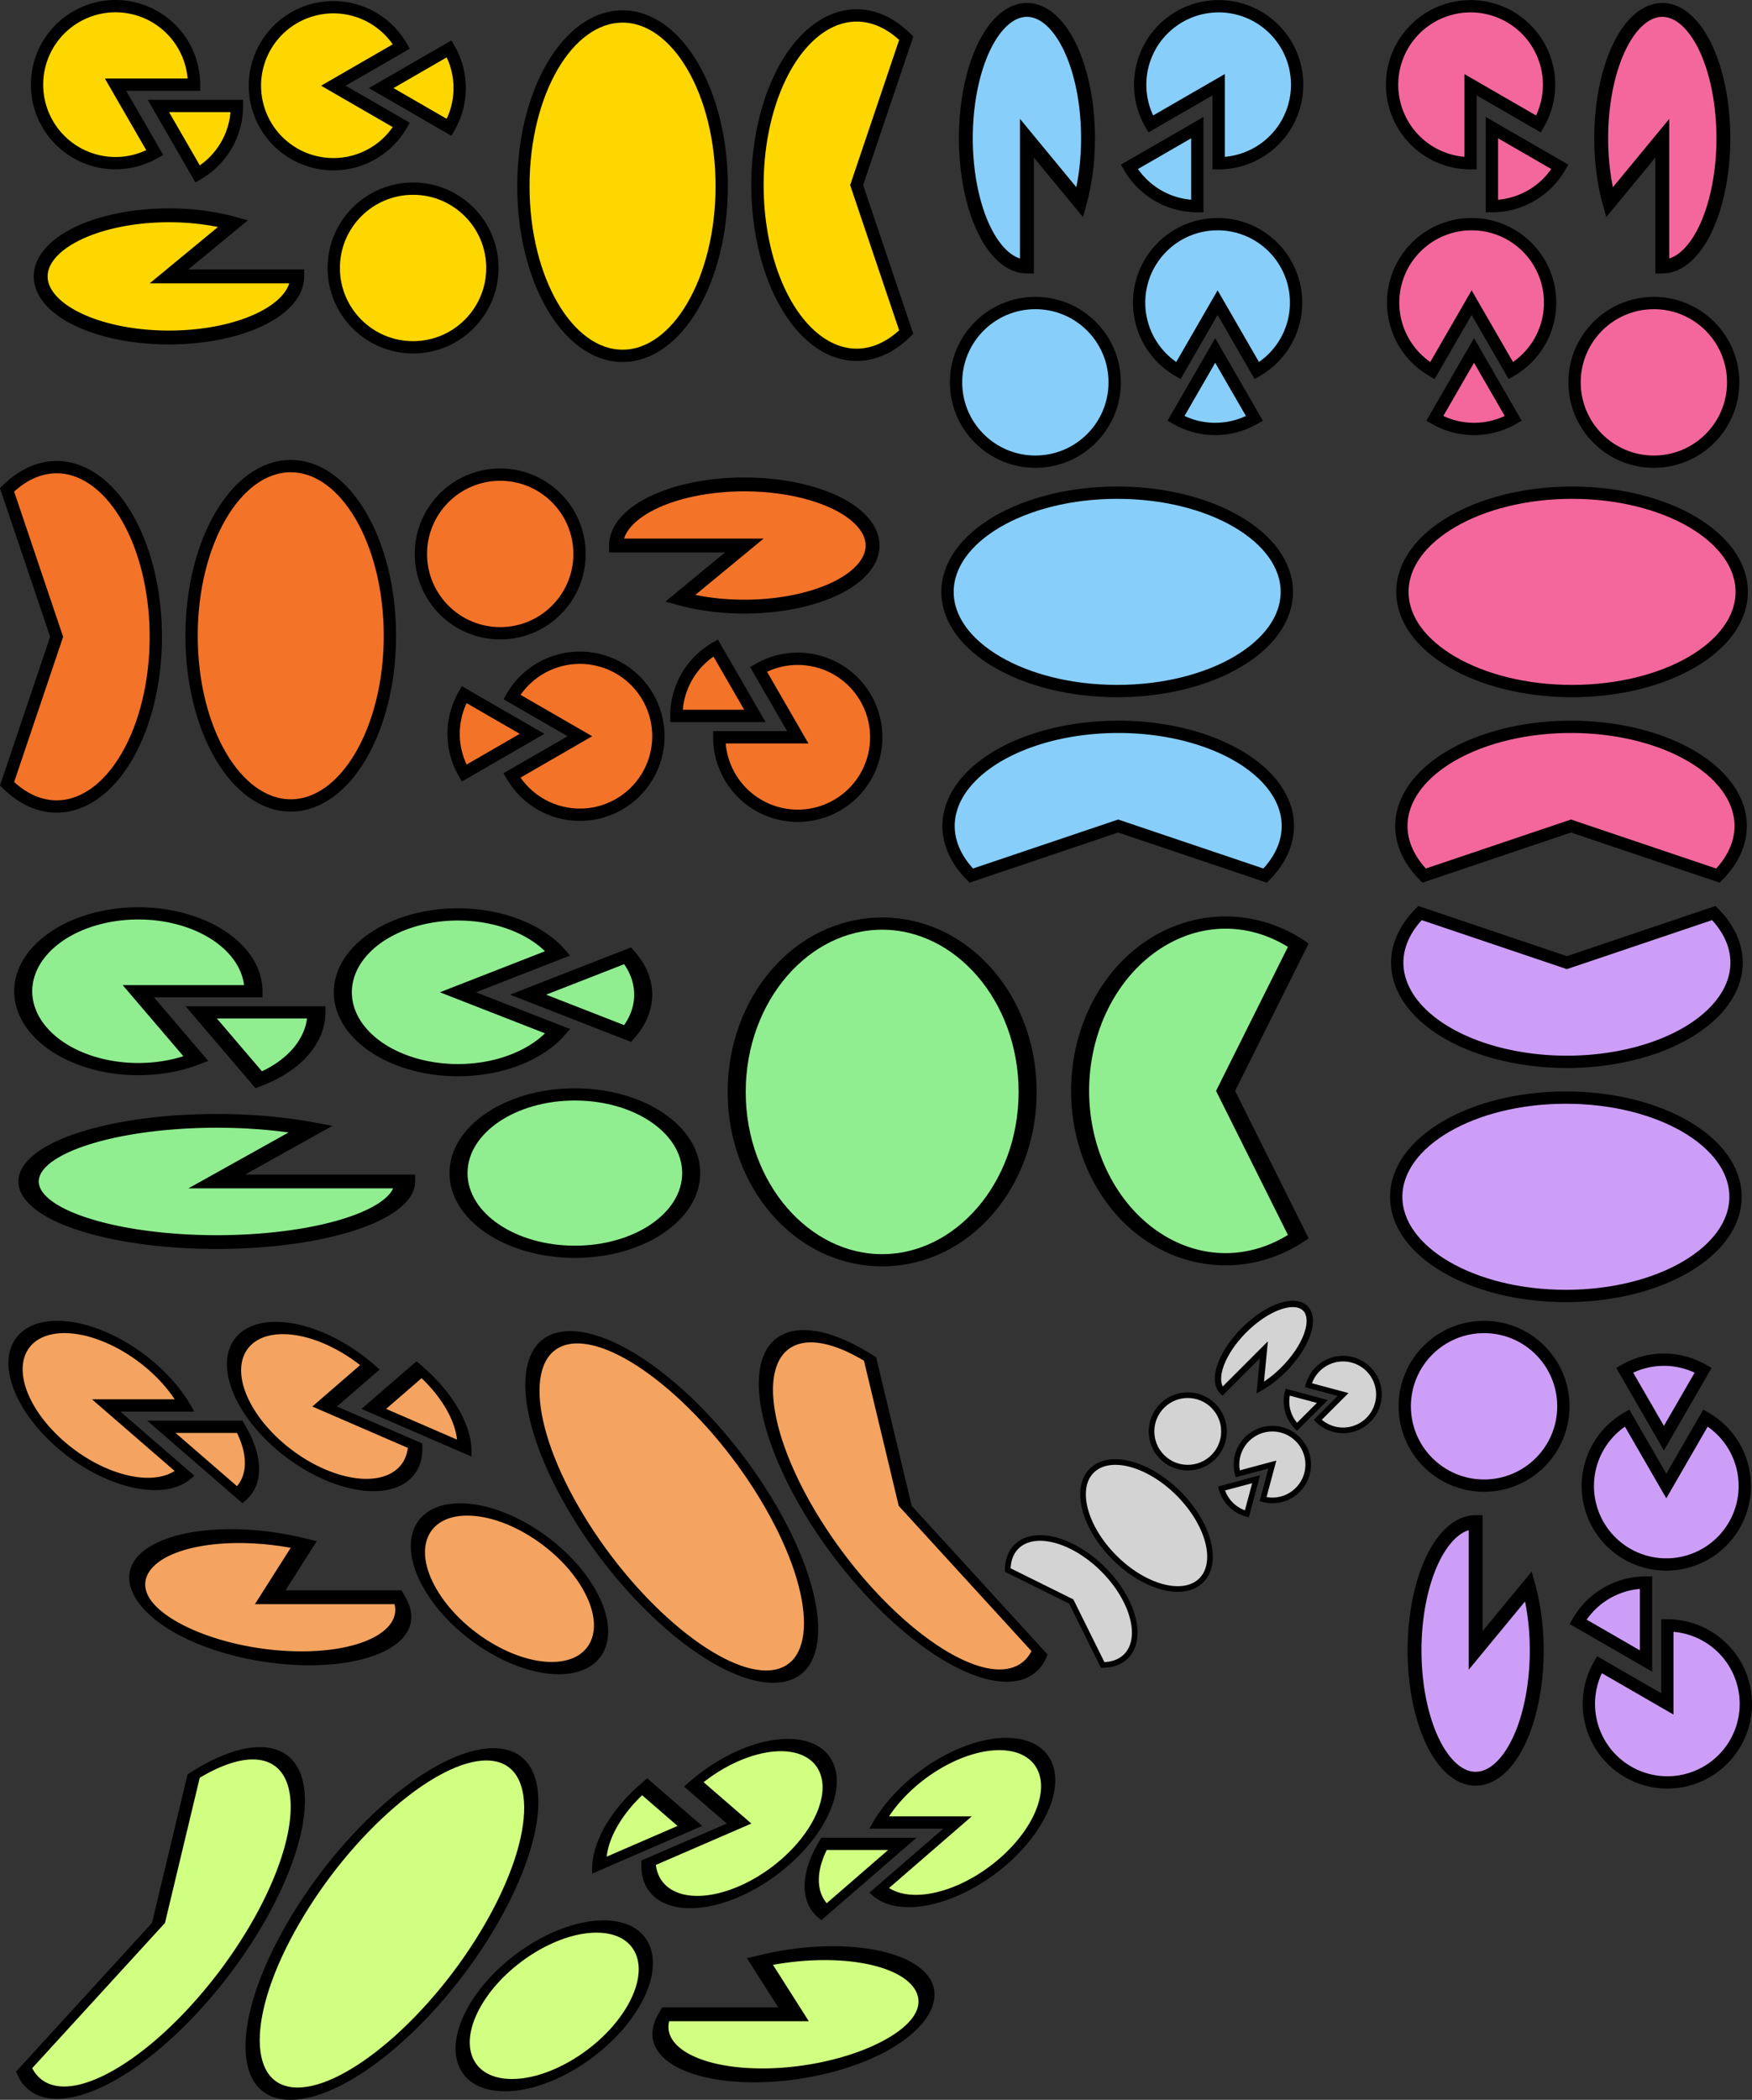 <?xml version="1.0" encoding="UTF-8" standalone="no"?>
<!-- Created with Inkscape (http://www.inkscape.org/) -->

<svg
   width="267.878mm"
   height="321mm"
   viewBox="0 0 267.878 321"
   version="1.1"
   id="svg1231"
   inkscape:version="1.2.1 (9c6d41e410, 2022-07-14)"
   sodipodi:docname="pacman-v3.svg"
   xmlns:inkscape="http://www.inkscape.org/namespaces/inkscape"
   xmlns:sodipodi="http://sodipodi.sourceforge.net/DTD/sodipodi-0.dtd"
   xmlns="http://www.w3.org/2000/svg"
   xmlns:svg="http://www.w3.org/2000/svg">
  <rect x="0" y="0" width="267.878" height="321" fill="#333333" stroke="none"/>
  <sodipodi:namedview
     id="namedview1233"
     pagecolor="#ffffff"
     bordercolor="#666666"
     borderopacity="1.0"
     inkscape:showpageshadow="2"
     inkscape:pageopacity="0.0"
     inkscape:pagecheckerboard="0"
     inkscape:deskcolor="#d1d1d1"
     inkscape:document-units="mm"
     showgrid="false"
     inkscape:zoom="0.59465221"
     inkscape:cx="707.13603"
     inkscape:cy="566.71781"
     inkscape:window-width="1912"
     inkscape:window-height="1039"
     inkscape:window-x="2"
     inkscape:window-y="35"
     inkscape:window-maximized="0"
     inkscape:current-layer="layer1" />
  <defs
     id="defs1228" />
  <g
     inkscape:label="Layer 1"
     inkscape:groupmode="layer"
     id="layer1"
     transform="translate(-4.338,-8.572)">
    <g
       id="g1683"
       transform="translate(-32.246,132.663)">
      <g
         id="g576">
        <path
           style="fill:#ffd700;stroke:#000000;stroke-width:1.881;stroke-linecap:round"
           id="path445"
           sodipodi:type="arc"
           sodipodi:cx="54.246853"
           sodipodi:cy="-111.15029"
           sodipodi:rx="12"
           sodipodi:ry="12"
           sodipodi:start="1.0471976"
           sodipodi:end="6.2831853"
           sodipodi:arc-type="slice"
           d="m 60.247,-100.758 a 12,12 0 0 1 -14.485,-1.907 12,12 0 0 1 -1.907,-14.485 12,12 0 0 1 13.498,-5.591 12,12 0 0 1 8.894,11.591 h -12 z" />
        <path
           style="fill:#ffd700;stroke:#000000;stroke-width:1.881;stroke-linecap:round"
           id="path447"
           sodipodi:type="arc"
           sodipodi:cx="87.55822"
           sodipodi:cy="-110.98909"
           sodipodi:rx="12"
           sodipodi:ry="12"
           sodipodi:start="0.52359878"
           sodipodi:end="5.7595865"
           sodipodi:arc-type="slice"
           d="m 97.951,-104.989 a 12,12 0 0 1 -13.498,5.591 12,12 0 0 1 -8.894,-11.591 12,12 0 0 1 8.894,-11.591 12,12 0 0 1 13.498,5.591 l -10.392,6 z" />
        <path
           style="fill:#ffd700;stroke:#000000;stroke-width:2.121;stroke-linecap:round"
           id="path501"
           sodipodi:type="arc"
           sodipodi:cx="62.420654"
           sodipodi:cy="-81.835556"
           sodipodi:rx="19.613878"
           sodipodi:ry="9.3405294"
           sodipodi:start="0"
           sodipodi:end="5.2359878"
           sodipodi:arc-type="slice"
           d="m 82.035,-81.836 a 19.614,9.341 0 0 1 -14.537,9.022 19.614,9.341 0 0 1 -22.063,-4.352 19.614,9.341 0 0 1 3.117,-11.275 19.614,9.341 0 0 1 23.676,-1.484 l -9.807,8.089 z" />
        <path
           style="fill:#ffd700;stroke:#000000;stroke-width:1.881;stroke-linecap:round"
           id="path503"
           sodipodi:type="arc"
           sodipodi:cx="60.804901"
           sodipodi:cy="-107.88588"
           sodipodi:rx="12"
           sodipodi:ry="12"
           sodipodi:start="0"
           sodipodi:end="1.0471976"
           sodipodi:arc-type="slice"
           d="m 72.805,-107.886 a 12,12 0 0 1 -6,10.392 l -6,-10.392 z" />
        <path
           style="fill:#ffd700;stroke:#000000;stroke-width:1.881;stroke-linecap:round"
           id="path505"
           sodipodi:type="arc"
           sodipodi:cx="94.866829"
           sodipodi:cy="-110.62257"
           sodipodi:rx="12"
           sodipodi:ry="12"
           sodipodi:start="5.7595865"
           sodipodi:end="0.52359878"
           sodipodi:arc-type="slice"
           d="m 105.259,-116.623 a 12,12 0 0 1 0,12 l -10.392,-6 z" />
        <circle
           style="fill:#ffd700;fill-opacity:1;stroke:#000000;stroke-width:1.881;stroke-linecap:round;stroke-dasharray:none"
           id="path818"
           cx="99.742"
           cy="-83.125"
           r="12.127" />
        <ellipse
           style="fill:#ffd700;stroke:#000000;stroke-width:1.881;stroke-linecap:round"
           id="path509"
           cx="131.771"
           cy="-95.633"
           rx="15.162"
           ry="25.939" />
        <path
           style="fill:#ffd700;stroke:#000000;stroke-width:1.881;stroke-linecap:round"
           id="ellipse511"
           sodipodi:type="arc"
           sodipodi:cx="167.56453"
           sodipodi:cy="-95.790558"
           sodipodi:rx="15.161935"
           sodipodi:ry="25.93924"
           sodipodi:start="1.0471976"
           sodipodi:end="5.2359878"
           sodipodi:arc-type="slice"
           d="m 175.145,-73.327 a 15.162,25.939 0 0 1 -19.196,-5.791 15.162,25.939 0 0 1 0,-33.347 15.162,25.939 0 0 1 19.196,-5.791 l -7.581,22.464 z" />
      </g>
    </g>
    <g
       id="g1703"
       transform="rotate(90,56.12,23.399)"
       style="fill:#87cefa">
      <g
         id="g1701"
         style="fill:#87cefa">
        <path
           style="fill:#87cefa;stroke:#000000;stroke-width:1.881;stroke-linecap:round"
           id="path1685"
           sodipodi:type="arc"
           sodipodi:cx="54.246853"
           sodipodi:cy="-111.15029"
           sodipodi:rx="12"
           sodipodi:ry="12"
           sodipodi:start="1.0471976"
           sodipodi:end="6.2831853"
           sodipodi:arc-type="slice"
           d="m 60.247,-100.758 a 12,12 0 0 1 -14.485,-1.907 12,12 0 0 1 -1.907,-14.485 12,12 0 0 1 13.498,-5.591 12,12 0 0 1 8.894,11.591 h -12 z" />
        <path
           style="fill:#87cefa;stroke:#000000;stroke-width:1.881;stroke-linecap:round"
           id="path1687"
           sodipodi:type="arc"
           sodipodi:cx="87.55822"
           sodipodi:cy="-110.98909"
           sodipodi:rx="12"
           sodipodi:ry="12"
           sodipodi:start="0.52359878"
           sodipodi:end="5.7595865"
           sodipodi:arc-type="slice"
           d="m 97.951,-104.989 a 12,12 0 0 1 -13.498,5.591 12,12 0 0 1 -8.894,-11.591 12,12 0 0 1 8.894,-11.591 12,12 0 0 1 13.498,5.591 l -10.392,6 z" />
        <path
           style="fill:#87cefa;stroke:#000000;stroke-width:2.121;stroke-linecap:round"
           id="path1689"
           sodipodi:type="arc"
           sodipodi:cx="62.420654"
           sodipodi:cy="-81.835556"
           sodipodi:rx="19.613878"
           sodipodi:ry="9.3405294"
           sodipodi:start="0"
           sodipodi:end="5.2359878"
           sodipodi:arc-type="slice"
           d="m 82.035,-81.836 a 19.614,9.341 0 0 1 -14.537,9.022 19.614,9.341 0 0 1 -22.063,-4.352 19.614,9.341 0 0 1 3.117,-11.275 19.614,9.341 0 0 1 23.676,-1.484 l -9.807,8.089 z" />
        <path
           style="fill:#87cefa;stroke:#000000;stroke-width:1.881;stroke-linecap:round"
           id="path1691"
           sodipodi:type="arc"
           sodipodi:cx="60.804901"
           sodipodi:cy="-107.88588"
           sodipodi:rx="12"
           sodipodi:ry="12"
           sodipodi:start="0"
           sodipodi:end="1.0471976"
           sodipodi:arc-type="slice"
           d="m 72.805,-107.886 a 12,12 0 0 1 -6,10.392 l -6,-10.392 z" />
        <path
           style="fill:#87cefa;stroke:#000000;stroke-width:1.881;stroke-linecap:round"
           id="path1693"
           sodipodi:type="arc"
           sodipodi:cx="94.866829"
           sodipodi:cy="-110.62257"
           sodipodi:rx="12"
           sodipodi:ry="12"
           sodipodi:start="5.7595865"
           sodipodi:end="0.52359878"
           sodipodi:arc-type="slice"
           d="m 105.259,-116.623 a 12,12 0 0 1 0,12 l -10.392,-6 z" />
        <circle
           style="fill:#87cefa;fill-opacity:1;stroke:#000000;stroke-width:1.881;stroke-linecap:round;stroke-dasharray:none"
           id="circle1695"
           cx="99.742"
           cy="-83.125"
           r="12.127" />
        <ellipse
           style="fill:#87cefa;stroke:#000000;stroke-width:1.881;stroke-linecap:round"
           id="ellipse1697"
           cx="131.771"
           cy="-95.633"
           rx="15.162"
           ry="25.939" />
        <path
           style="fill:#87cefa;stroke:#000000;stroke-width:1.881;stroke-linecap:round"
           id="path1699"
           sodipodi:type="arc"
           sodipodi:cx="167.56453"
           sodipodi:cy="-95.790558"
           sodipodi:rx="15.161935"
           sodipodi:ry="25.93924"
           sodipodi:start="1.0471976"
           sodipodi:end="5.2359878"
           sodipodi:arc-type="slice"
           d="m 175.145,-73.327 a 15.162,25.939 0 0 1 -19.196,-5.791 15.162,25.939 0 0 1 0,-33.347 15.162,25.939 0 0 1 19.196,-5.791 l -7.581,22.464 z" />
      </g>
    </g>
    <g
       id="g1723"
       transform="matrix(-0.323,0.323,-0.323,-0.323,191.311,168.325)"
       style="fill:#d3d3d3">
      <g
         id="g1721"
         style="fill:#d3d3d3">
        <path
           style="fill:#d3d3d3;stroke:#000000;stroke-width:1.881;stroke-linecap:round"
           id="path1705"
           sodipodi:type="arc"
           sodipodi:cx="54.246853"
           sodipodi:cy="-111.15029"
           sodipodi:rx="12"
           sodipodi:ry="12"
           sodipodi:start="1.0471976"
           sodipodi:end="6.2831853"
           sodipodi:arc-type="slice"
           d="m 60.247,-100.758 a 12,12 0 0 1 -14.485,-1.907 12,12 0 0 1 -1.907,-14.485 12,12 0 0 1 13.498,-5.591 12,12 0 0 1 8.894,11.591 h -12 z" />
        <path
           style="fill:#d3d3d3;stroke:#000000;stroke-width:1.881;stroke-linecap:round"
           id="path1707"
           sodipodi:type="arc"
           sodipodi:cx="87.55822"
           sodipodi:cy="-110.98909"
           sodipodi:rx="12"
           sodipodi:ry="12"
           sodipodi:start="0.52359878"
           sodipodi:end="5.7595865"
           sodipodi:arc-type="slice"
           d="m 97.951,-104.989 a 12,12 0 0 1 -13.498,5.591 12,12 0 0 1 -8.894,-11.591 12,12 0 0 1 8.894,-11.591 12,12 0 0 1 13.498,5.591 l -10.392,6 z" />
        <path
           style="fill:#d3d3d3;stroke:#000000;stroke-width:2.121;stroke-linecap:round"
           id="path1709"
           sodipodi:type="arc"
           sodipodi:cx="62.420654"
           sodipodi:cy="-81.835556"
           sodipodi:rx="19.613878"
           sodipodi:ry="9.3405294"
           sodipodi:start="0"
           sodipodi:end="5.2359878"
           sodipodi:arc-type="slice"
           d="m 82.035,-81.836 a 19.614,9.341 0 0 1 -14.537,9.022 19.614,9.341 0 0 1 -22.063,-4.352 19.614,9.341 0 0 1 3.117,-11.275 19.614,9.341 0 0 1 23.676,-1.484 l -9.807,8.089 z" />
        <path
           style="fill:#d3d3d3;stroke:#000000;stroke-width:1.881;stroke-linecap:round"
           id="path1711"
           sodipodi:type="arc"
           sodipodi:cx="60.804901"
           sodipodi:cy="-107.88588"
           sodipodi:rx="12"
           sodipodi:ry="12"
           sodipodi:start="0"
           sodipodi:end="1.0471976"
           sodipodi:arc-type="slice"
           d="m 72.805,-107.886 a 12,12 0 0 1 -6,10.392 l -6,-10.392 z" />
        <path
           style="fill:#d3d3d3;stroke:#000000;stroke-width:1.881;stroke-linecap:round"
           id="path1713"
           sodipodi:type="arc"
           sodipodi:cx="94.866829"
           sodipodi:cy="-110.62257"
           sodipodi:rx="12"
           sodipodi:ry="12"
           sodipodi:start="5.7595865"
           sodipodi:end="0.52359878"
           sodipodi:arc-type="slice"
           d="m 105.259,-116.623 a 12,12 0 0 1 0,12 l -10.392,-6 z" />
        <circle
           style="fill:#d3d3d3;fill-opacity:1;stroke:#000000;stroke-width:1.881;stroke-linecap:round;stroke-dasharray:none"
           id="circle1715"
           cx="99.742"
           cy="-83.125"
           r="12.127" />
        <ellipse
           style="fill:#d3d3d3;stroke:#000000;stroke-width:1.881;stroke-linecap:round"
           id="ellipse1717"
           cx="131.771"
           cy="-95.633"
           rx="15.162"
           ry="25.939" />
        <path
           style="fill:#d3d3d3;stroke:#000000;stroke-width:1.881;stroke-linecap:round"
           id="path1719"
           sodipodi:type="arc"
           sodipodi:cx="167.56453"
           sodipodi:cy="-95.790558"
           sodipodi:rx="15.161935"
           sodipodi:ry="25.93924"
           sodipodi:start="1.0471976"
           sodipodi:end="5.2359878"
           sodipodi:arc-type="slice"
           d="m 175.145,-73.327 a 15.162,25.939 0 0 1 -19.196,-5.791 15.162,25.939 0 0 1 0,-33.347 15.162,25.939 0 0 1 19.196,-5.791 l -7.581,22.464 z" />
      </g>
    </g>
    <g
       id="g1743"
       transform="matrix(1.467,0,0,0.992,-54.089,270.363)"
       style="fill:#90ee90">
      <g
         id="g1741"
         style="fill:#90ee90">
        <path
           style="fill:#90ee90;stroke:#000000;stroke-width:1.881;stroke-linecap:round"
           id="path1725"
           sodipodi:type="arc"
           sodipodi:cx="54.246853"
           sodipodi:cy="-111.15029"
           sodipodi:rx="12"
           sodipodi:ry="12"
           sodipodi:start="1.0471976"
           sodipodi:end="6.2831853"
           sodipodi:arc-type="slice"
           d="m 60.247,-100.758 a 12,12 0 0 1 -14.485,-1.907 12,12 0 0 1 -1.907,-14.485 12,12 0 0 1 13.498,-5.591 12,12 0 0 1 8.894,11.591 h -12 z" />
        <path
           style="fill:#90ee90;stroke:#000000;stroke-width:1.881;stroke-linecap:round"
           id="path1727"
           sodipodi:type="arc"
           sodipodi:cx="87.55822"
           sodipodi:cy="-110.98909"
           sodipodi:rx="12"
           sodipodi:ry="12"
           sodipodi:start="0.52359878"
           sodipodi:end="5.7595865"
           sodipodi:arc-type="slice"
           d="m 97.951,-104.989 a 12,12 0 0 1 -13.498,5.591 12,12 0 0 1 -8.894,-11.591 12,12 0 0 1 8.894,-11.591 12,12 0 0 1 13.498,5.591 l -10.392,6 z" />
        <path
           style="fill:#90ee90;stroke:#000000;stroke-width:2.121;stroke-linecap:round"
           id="path1729"
           sodipodi:type="arc"
           sodipodi:cx="62.420654"
           sodipodi:cy="-81.835556"
           sodipodi:rx="19.613878"
           sodipodi:ry="9.3405294"
           sodipodi:start="0"
           sodipodi:end="5.2359878"
           sodipodi:arc-type="slice"
           d="m 82.035,-81.836 a 19.614,9.341 0 0 1 -14.537,9.022 19.614,9.341 0 0 1 -22.063,-4.352 19.614,9.341 0 0 1 3.117,-11.275 19.614,9.341 0 0 1 23.676,-1.484 l -9.807,8.089 z" />
        <path
           style="fill:#90ee90;stroke:#000000;stroke-width:1.881;stroke-linecap:round"
           id="path1731"
           sodipodi:type="arc"
           sodipodi:cx="60.804901"
           sodipodi:cy="-107.88588"
           sodipodi:rx="12"
           sodipodi:ry="12"
           sodipodi:start="0"
           sodipodi:end="1.0471976"
           sodipodi:arc-type="slice"
           d="m 72.805,-107.886 a 12,12 0 0 1 -6,10.392 l -6,-10.392 z" />
        <path
           style="fill:#90ee90;stroke:#000000;stroke-width:1.881;stroke-linecap:round"
           id="path1733"
           sodipodi:type="arc"
           sodipodi:cx="94.866829"
           sodipodi:cy="-110.62257"
           sodipodi:rx="12"
           sodipodi:ry="12"
           sodipodi:start="5.7595865"
           sodipodi:end="0.52359878"
           sodipodi:arc-type="slice"
           d="m 105.259,-116.623 a 12,12 0 0 1 0,12 l -10.392,-6 z" />
        <circle
           style="fill:#90ee90;fill-opacity:1;stroke:#000000;stroke-width:1.881;stroke-linecap:round;stroke-dasharray:none"
           id="circle1735"
           cx="99.742"
           cy="-83.125"
           r="12.127" />
        <ellipse
           style="fill:#90ee90;stroke:#000000;stroke-width:1.881;stroke-linecap:round"
           id="ellipse1737"
           cx="131.771"
           cy="-95.633"
           rx="15.162"
           ry="25.939" />
        <path
           style="fill:#90ee90;stroke:#000000;stroke-width:1.881;stroke-linecap:round"
           id="path1739"
           sodipodi:type="arc"
           sodipodi:cx="167.56453"
           sodipodi:cy="-95.790558"
           sodipodi:rx="15.161935"
           sodipodi:ry="25.93924"
           sodipodi:start="1.0471976"
           sodipodi:end="5.2359878"
           sodipodi:arc-type="slice"
           d="m 175.145,-73.327 a 15.162,25.939 0 0 1 -19.196,-5.791 15.162,25.939 0 0 1 0,-33.347 15.162,25.939 0 0 1 19.196,-5.791 l -7.581,22.464 z" />
      </g>
    </g>
    <g
       id="g1763"
       transform="matrix(1,0,0.577,1,30.456,334.572)"
       style="fill:#f4a460">
      <g
         id="g1761"
         style="fill:#f4a460">
        <path
           style="fill:#f4a460;stroke:#000000;stroke-width:1.881;stroke-linecap:round"
           id="path1745"
           sodipodi:type="arc"
           sodipodi:cx="54.246853"
           sodipodi:cy="-111.15029"
           sodipodi:rx="12"
           sodipodi:ry="12"
           sodipodi:start="1.0471976"
           sodipodi:end="6.2831853"
           sodipodi:arc-type="slice"
           d="m 60.247,-100.758 a 12,12 0 0 1 -14.485,-1.907 12,12 0 0 1 -1.907,-14.485 12,12 0 0 1 13.498,-5.591 12,12 0 0 1 8.894,11.591 h -12 z" />
        <path
           style="fill:#f4a460;stroke:#000000;stroke-width:1.881;stroke-linecap:round"
           id="path1747"
           sodipodi:type="arc"
           sodipodi:cx="87.55822"
           sodipodi:cy="-110.98909"
           sodipodi:rx="12"
           sodipodi:ry="12"
           sodipodi:start="0.52359878"
           sodipodi:end="5.7595865"
           sodipodi:arc-type="slice"
           d="m 97.951,-104.989 a 12,12 0 0 1 -13.498,5.591 12,12 0 0 1 -8.894,-11.591 12,12 0 0 1 8.894,-11.591 12,12 0 0 1 13.498,5.591 l -10.392,6 z" />
        <path
           style="fill:#f4a460;stroke:#000000;stroke-width:2.121;stroke-linecap:round"
           id="path1749"
           sodipodi:type="arc"
           sodipodi:cx="62.420654"
           sodipodi:cy="-81.835556"
           sodipodi:rx="19.613878"
           sodipodi:ry="9.3405294"
           sodipodi:start="0"
           sodipodi:end="5.2359878"
           sodipodi:arc-type="slice"
           d="m 82.035,-81.836 a 19.614,9.341 0 0 1 -14.537,9.022 19.614,9.341 0 0 1 -22.063,-4.352 19.614,9.341 0 0 1 3.117,-11.275 19.614,9.341 0 0 1 23.676,-1.484 l -9.807,8.089 z" />
        <path
           style="fill:#f4a460;stroke:#000000;stroke-width:1.881;stroke-linecap:round"
           id="path1751"
           sodipodi:type="arc"
           sodipodi:cx="60.804901"
           sodipodi:cy="-107.88588"
           sodipodi:rx="12"
           sodipodi:ry="12"
           sodipodi:start="0"
           sodipodi:end="1.0471976"
           sodipodi:arc-type="slice"
           d="m 72.805,-107.886 a 12,12 0 0 1 -6,10.392 l -6,-10.392 z" />
        <path
           style="fill:#f4a460;stroke:#000000;stroke-width:1.881;stroke-linecap:round"
           id="path1753"
           sodipodi:type="arc"
           sodipodi:cx="94.866829"
           sodipodi:cy="-110.62257"
           sodipodi:rx="12"
           sodipodi:ry="12"
           sodipodi:start="5.7595865"
           sodipodi:end="0.52359878"
           sodipodi:arc-type="slice"
           d="m 105.259,-116.623 a 12,12 0 0 1 0,12 l -10.392,-6 z" />
        <circle
           style="fill:#f4a460;fill-opacity:1;stroke:#000000;stroke-width:1.881;stroke-linecap:round;stroke-dasharray:none"
           id="circle1755"
           cx="99.742"
           cy="-83.125"
           r="12.127" />
        <ellipse
           style="fill:#f4a460;stroke:#000000;stroke-width:1.881;stroke-linecap:round"
           id="ellipse1757"
           cx="131.771"
           cy="-95.633"
           rx="15.162"
           ry="25.939" />
        <path
           style="fill:#f4a460;stroke:#000000;stroke-width:1.881;stroke-linecap:round"
           id="path1759"
           sodipodi:type="arc"
           sodipodi:cx="167.56453"
           sodipodi:cy="-95.790558"
           sodipodi:rx="15.161935"
           sodipodi:ry="25.93924"
           sodipodi:start="1.0471976"
           sodipodi:end="5.2359878"
           sodipodi:arc-type="slice"
           d="m 175.145,-73.327 a 15.162,25.939 0 0 1 -19.196,-5.791 15.162,25.939 0 0 1 0,-33.347 15.162,25.939 0 0 1 19.196,-5.791 l -7.581,22.464 z" />
      </g>
    </g>
    <g
       id="g487"
       transform="matrix(0,1,1,0,340.337,-32.72)"
       style="fill:#f4679d">
      <g
         id="g485"
         style="fill:#f4679d">
        <path
           style="fill:#f4679d;stroke:#000000;stroke-width:1.881;stroke-linecap:round"
           id="path469"
           sodipodi:type="arc"
           sodipodi:cx="54.246853"
           sodipodi:cy="-111.15029"
           sodipodi:rx="12"
           sodipodi:ry="12"
           sodipodi:start="1.0471976"
           sodipodi:end="6.2831853"
           sodipodi:arc-type="slice"
           d="m 60.247,-100.758 a 12,12 0 0 1 -14.485,-1.907 12,12 0 0 1 -1.907,-14.485 12,12 0 0 1 13.498,-5.591 12,12 0 0 1 8.894,11.591 h -12 z" />
        <path
           style="fill:#f4679d;stroke:#000000;stroke-width:1.881;stroke-linecap:round"
           id="path471"
           sodipodi:type="arc"
           sodipodi:cx="87.55822"
           sodipodi:cy="-110.98909"
           sodipodi:rx="12"
           sodipodi:ry="12"
           sodipodi:start="0.52359878"
           sodipodi:end="5.7595865"
           sodipodi:arc-type="slice"
           d="m 97.951,-104.989 a 12,12 0 0 1 -13.498,5.591 12,12 0 0 1 -8.894,-11.591 12,12 0 0 1 8.894,-11.591 12,12 0 0 1 13.498,5.591 l -10.392,6 z" />
        <path
           style="fill:#f4679d;stroke:#000000;stroke-width:2.121;stroke-linecap:round"
           id="path473"
           sodipodi:type="arc"
           sodipodi:cx="62.420654"
           sodipodi:cy="-81.835556"
           sodipodi:rx="19.613878"
           sodipodi:ry="9.3405294"
           sodipodi:start="0"
           sodipodi:end="5.2359878"
           sodipodi:arc-type="slice"
           d="m 82.035,-81.836 a 19.614,9.341 0 0 1 -14.537,9.022 19.614,9.341 0 0 1 -22.063,-4.352 19.614,9.341 0 0 1 3.117,-11.275 19.614,9.341 0 0 1 23.676,-1.484 l -9.807,8.089 z" />
        <path
           style="fill:#f4679d;stroke:#000000;stroke-width:1.881;stroke-linecap:round"
           id="path475"
           sodipodi:type="arc"
           sodipodi:cx="60.804901"
           sodipodi:cy="-107.88588"
           sodipodi:rx="12"
           sodipodi:ry="12"
           sodipodi:start="0"
           sodipodi:end="1.0471976"
           sodipodi:arc-type="slice"
           d="m 72.805,-107.886 a 12,12 0 0 1 -6,10.392 l -6,-10.392 z" />
        <path
           style="fill:#f4679d;stroke:#000000;stroke-width:1.881;stroke-linecap:round"
           id="path477"
           sodipodi:type="arc"
           sodipodi:cx="94.866829"
           sodipodi:cy="-110.62257"
           sodipodi:rx="12"
           sodipodi:ry="12"
           sodipodi:start="5.7595865"
           sodipodi:end="0.52359878"
           sodipodi:arc-type="slice"
           d="m 105.259,-116.623 a 12,12 0 0 1 0,12 l -10.392,-6 z" />
        <circle
           style="fill:#f4679d;fill-opacity:1;stroke:#000000;stroke-width:1.881;stroke-linecap:round;stroke-dasharray:none"
           id="circle479"
           cx="99.742"
           cy="-83.125"
           r="12.127" />
        <ellipse
           style="fill:#f4679d;stroke:#000000;stroke-width:1.881;stroke-linecap:round"
           id="ellipse481"
           cx="131.771"
           cy="-95.633"
           rx="15.162"
           ry="25.939" />
        <path
           style="fill:#f4679d;stroke:#000000;stroke-width:1.881;stroke-linecap:round"
           id="path483"
           sodipodi:type="arc"
           sodipodi:cx="167.56453"
           sodipodi:cy="-95.790558"
           sodipodi:rx="15.161935"
           sodipodi:ry="25.93924"
           sodipodi:start="1.0471976"
           sodipodi:end="5.2359878"
           sodipodi:arc-type="slice"
           d="m 175.145,-73.327 a 15.162,25.939 0 0 1 -19.196,-5.791 15.162,25.939 0 0 1 0,-33.347 15.162,25.939 0 0 1 19.196,-5.791 l -7.581,22.464 z" />
      </g>
    </g>
    <g
       id="g508"
       transform="matrix(0,-1,-1,0,148.124,323.294)"
       style="fill:#cd9ef7">
      <g
         id="g506"
         style="fill:#cd9ef7">
        <path
           style="fill:#cd9ef7;stroke:#000000;stroke-width:1.881;stroke-linecap:round"
           id="path489"
           sodipodi:type="arc"
           sodipodi:cx="54.246853"
           sodipodi:cy="-111.15029"
           sodipodi:rx="12"
           sodipodi:ry="12"
           sodipodi:start="1.0471976"
           sodipodi:end="6.2831853"
           sodipodi:arc-type="slice"
           d="m 60.247,-100.758 a 12,12 0 0 1 -14.485,-1.907 12,12 0 0 1 -1.907,-14.485 12,12 0 0 1 13.498,-5.591 12,12 0 0 1 8.894,11.591 h -12 z" />
        <path
           style="fill:#cd9ef7;stroke:#000000;stroke-width:1.881;stroke-linecap:round"
           id="path491"
           sodipodi:type="arc"
           sodipodi:cx="87.55822"
           sodipodi:cy="-110.98909"
           sodipodi:rx="12"
           sodipodi:ry="12"
           sodipodi:start="0.52359878"
           sodipodi:end="5.7595865"
           sodipodi:arc-type="slice"
           d="m 97.951,-104.989 a 12,12 0 0 1 -13.498,5.591 12,12 0 0 1 -8.894,-11.591 12,12 0 0 1 8.894,-11.591 12,12 0 0 1 13.498,5.591 l -10.392,6 z" />
        <path
           style="fill:#cd9ef7;stroke:#000000;stroke-width:2.121;stroke-linecap:round"
           id="path493"
           sodipodi:type="arc"
           sodipodi:cx="62.420654"
           sodipodi:cy="-81.835556"
           sodipodi:rx="19.613878"
           sodipodi:ry="9.3405294"
           sodipodi:start="0"
           sodipodi:end="5.2359878"
           sodipodi:arc-type="slice"
           d="m 82.035,-81.836 a 19.614,9.341 0 0 1 -14.537,9.022 19.614,9.341 0 0 1 -22.063,-4.352 19.614,9.341 0 0 1 3.117,-11.275 19.614,9.341 0 0 1 23.676,-1.484 l -9.807,8.089 z" />
        <path
           style="fill:#cd9ef7;stroke:#000000;stroke-width:1.881;stroke-linecap:round"
           id="path495"
           sodipodi:type="arc"
           sodipodi:cx="60.804901"
           sodipodi:cy="-107.88588"
           sodipodi:rx="12"
           sodipodi:ry="12"
           sodipodi:start="0"
           sodipodi:end="1.0471976"
           sodipodi:arc-type="slice"
           d="m 72.805,-107.886 a 12,12 0 0 1 -6,10.392 l -6,-10.392 z" />
        <path
           style="fill:#cd9ef7;stroke:#000000;stroke-width:1.881;stroke-linecap:round"
           id="path497"
           sodipodi:type="arc"
           sodipodi:cx="94.866829"
           sodipodi:cy="-110.62257"
           sodipodi:rx="12"
           sodipodi:ry="12"
           sodipodi:start="5.7595865"
           sodipodi:end="0.52359878"
           sodipodi:arc-type="slice"
           d="m 105.259,-116.623 a 12,12 0 0 1 0,12 l -10.392,-6 z" />
        <circle
           style="fill:#cd9ef7;fill-opacity:1;stroke:#000000;stroke-width:1.881;stroke-linecap:round;stroke-dasharray:none"
           id="circle499"
           cx="99.742"
           cy="-83.125"
           r="12.127" />
        <ellipse
           style="fill:#cd9ef7;stroke:#000000;stroke-width:1.881;stroke-linecap:round"
           id="ellipse501"
           cx="131.771"
           cy="-95.633"
           rx="15.162"
           ry="25.939" />
        <path
           style="fill:#cd9ef7;stroke:#000000;stroke-width:1.881;stroke-linecap:round"
           id="path504"
           sodipodi:type="arc"
           sodipodi:cx="167.56453"
           sodipodi:cy="-95.790558"
           sodipodi:rx="15.161935"
           sodipodi:ry="25.93924"
           sodipodi:start="1.0471976"
           sodipodi:end="5.2359878"
           sodipodi:arc-type="slice"
           d="m 175.145,-73.327 a 15.162,25.939 0 0 1 -19.196,-5.791 15.162,25.939 0 0 1 0,-33.347 15.162,25.939 0 0 1 19.196,-5.791 l -7.581,22.464 z" />
      </g>
    </g>
    <g
       id="g528"
       transform="matrix(-1,0,-0.577,1,140.859,398.326)"
       style="fill:#d1ff82">
      <g
         id="g526"
         style="fill:#d1ff82">
        <path
           style="fill:#d1ff82;stroke:#000000;stroke-width:1.881;stroke-linecap:round"
           id="path510"
           sodipodi:type="arc"
           sodipodi:cx="54.246853"
           sodipodi:cy="-111.15029"
           sodipodi:rx="12"
           sodipodi:ry="12"
           sodipodi:start="1.0471976"
           sodipodi:end="6.2831853"
           sodipodi:arc-type="slice"
           d="m 60.247,-100.758 a 12,12 0 0 1 -14.485,-1.907 12,12 0 0 1 -1.907,-14.485 12,12 0 0 1 13.498,-5.591 12,12 0 0 1 8.894,11.591 h -12 z" />
        <path
           style="fill:#d1ff82;stroke:#000000;stroke-width:1.881;stroke-linecap:round"
           id="path512"
           sodipodi:type="arc"
           sodipodi:cx="87.55822"
           sodipodi:cy="-110.98909"
           sodipodi:rx="12"
           sodipodi:ry="12"
           sodipodi:start="0.52359878"
           sodipodi:end="5.7595865"
           sodipodi:arc-type="slice"
           d="m 97.951,-104.989 a 12,12 0 0 1 -13.498,5.591 12,12 0 0 1 -8.894,-11.591 12,12 0 0 1 8.894,-11.591 12,12 0 0 1 13.498,5.591 l -10.392,6 z" />
        <path
           style="fill:#d1ff82;stroke:#000000;stroke-width:2.121;stroke-linecap:round"
           id="path514"
           sodipodi:type="arc"
           sodipodi:cx="62.420654"
           sodipodi:cy="-81.835556"
           sodipodi:rx="19.613878"
           sodipodi:ry="9.3405294"
           sodipodi:start="0"
           sodipodi:end="5.2359878"
           sodipodi:arc-type="slice"
           d="m 82.035,-81.836 a 19.614,9.341 0 0 1 -14.537,9.022 19.614,9.341 0 0 1 -22.063,-4.352 19.614,9.341 0 0 1 3.117,-11.275 19.614,9.341 0 0 1 23.676,-1.484 l -9.807,8.089 z" />
        <path
           style="fill:#d1ff82;stroke:#000000;stroke-width:1.881;stroke-linecap:round"
           id="path516"
           sodipodi:type="arc"
           sodipodi:cx="60.804901"
           sodipodi:cy="-107.88588"
           sodipodi:rx="12"
           sodipodi:ry="12"
           sodipodi:start="0"
           sodipodi:end="1.0471976"
           sodipodi:arc-type="slice"
           d="m 72.805,-107.886 a 12,12 0 0 1 -6,10.392 l -6,-10.392 z" />
        <path
           style="fill:#d1ff82;stroke:#000000;stroke-width:1.881;stroke-linecap:round"
           id="path518"
           sodipodi:type="arc"
           sodipodi:cx="94.866829"
           sodipodi:cy="-110.62257"
           sodipodi:rx="12"
           sodipodi:ry="12"
           sodipodi:start="5.7595865"
           sodipodi:end="0.52359878"
           sodipodi:arc-type="slice"
           d="m 105.259,-116.623 a 12,12 0 0 1 0,12 l -10.392,-6 z" />
        <circle
           style="fill:#d1ff82;fill-opacity:1;stroke:#000000;stroke-width:1.881;stroke-linecap:round;stroke-dasharray:none"
           id="circle520"
           cx="99.742"
           cy="-83.125"
           r="12.127" />
        <ellipse
           style="fill:#d1ff82;stroke:#000000;stroke-width:1.881;stroke-linecap:round"
           id="ellipse522"
           cx="131.771"
           cy="-95.633"
           rx="15.162"
           ry="25.939" />
        <path
           style="fill:#d1ff82;stroke:#000000;stroke-width:1.881;stroke-linecap:round"
           id="path524"
           sodipodi:type="arc"
           sodipodi:cx="167.56453"
           sodipodi:cy="-95.790558"
           sodipodi:rx="15.161935"
           sodipodi:ry="25.93924"
           sodipodi:start="1.0471976"
           sodipodi:end="5.2359878"
           sodipodi:arc-type="slice"
           d="m 175.145,-73.327 a 15.162,25.939 0 0 1 -19.196,-5.791 15.162,25.939 0 0 1 0,-33.347 15.162,25.939 0 0 1 19.196,-5.791 l -7.581,22.464 z" />
      </g>
    </g>
    <g
       id="g548"
       transform="rotate(180,90.281,5.065)"
       style="fill:#f37329">
      <g
         id="g546"
         style="fill:#f37329">
        <path
           style="fill:#f37329;stroke:#000000;stroke-width:1.881;stroke-linecap:round"
           id="path530"
           sodipodi:type="arc"
           sodipodi:cx="54.246853"
           sodipodi:cy="-111.15029"
           sodipodi:rx="12"
           sodipodi:ry="12"
           sodipodi:start="1.0471976"
           sodipodi:end="6.2831853"
           sodipodi:arc-type="slice"
           d="m 60.247,-100.758 a 12,12 0 0 1 -14.485,-1.907 12,12 0 0 1 -1.907,-14.485 12,12 0 0 1 13.498,-5.591 12,12 0 0 1 8.894,11.591 h -12 z" />
        <path
           style="fill:#f37329;stroke:#000000;stroke-width:1.881;stroke-linecap:round"
           id="path532"
           sodipodi:type="arc"
           sodipodi:cx="87.55822"
           sodipodi:cy="-110.98909"
           sodipodi:rx="12"
           sodipodi:ry="12"
           sodipodi:start="0.52359878"
           sodipodi:end="5.7595865"
           sodipodi:arc-type="slice"
           d="m 97.951,-104.989 a 12,12 0 0 1 -13.498,5.591 12,12 0 0 1 -8.894,-11.591 12,12 0 0 1 8.894,-11.591 12,12 0 0 1 13.498,5.591 l -10.392,6 z" />
        <path
           style="fill:#f37329;stroke:#000000;stroke-width:2.121;stroke-linecap:round"
           id="path534"
           sodipodi:type="arc"
           sodipodi:cx="62.420654"
           sodipodi:cy="-81.835556"
           sodipodi:rx="19.613878"
           sodipodi:ry="9.3405294"
           sodipodi:start="0"
           sodipodi:end="5.2359878"
           sodipodi:arc-type="slice"
           d="m 82.035,-81.836 a 19.614,9.341 0 0 1 -14.537,9.022 19.614,9.341 0 0 1 -22.063,-4.352 19.614,9.341 0 0 1 3.117,-11.275 19.614,9.341 0 0 1 23.676,-1.484 l -9.807,8.089 z" />
        <path
           style="fill:#f37329;stroke:#000000;stroke-width:1.881;stroke-linecap:round"
           id="path536"
           sodipodi:type="arc"
           sodipodi:cx="60.804901"
           sodipodi:cy="-107.88588"
           sodipodi:rx="12"
           sodipodi:ry="12"
           sodipodi:start="0"
           sodipodi:end="1.0471976"
           sodipodi:arc-type="slice"
           d="m 72.805,-107.886 a 12,12 0 0 1 -6,10.392 l -6,-10.392 z" />
        <path
           style="fill:#f37329;stroke:#000000;stroke-width:1.881;stroke-linecap:round"
           id="path538"
           sodipodi:type="arc"
           sodipodi:cx="94.866829"
           sodipodi:cy="-110.62257"
           sodipodi:rx="12"
           sodipodi:ry="12"
           sodipodi:start="5.7595865"
           sodipodi:end="0.52359878"
           sodipodi:arc-type="slice"
           d="m 105.259,-116.623 a 12,12 0 0 1 0,12 l -10.392,-6 z" />
        <circle
           style="fill:#f37329;fill-opacity:1;stroke:#000000;stroke-width:1.881;stroke-linecap:round;stroke-dasharray:none"
           id="circle540"
           cx="99.742"
           cy="-83.125"
           r="12.127" />
        <ellipse
           style="fill:#f37329;stroke:#000000;stroke-width:1.881;stroke-linecap:round"
           id="ellipse542"
           cx="131.771"
           cy="-95.633"
           rx="15.162"
           ry="25.939" />
        <path
           style="fill:#f37329;stroke:#000000;stroke-width:1.881;stroke-linecap:round"
           id="path544"
           sodipodi:type="arc"
           sodipodi:cx="167.56453"
           sodipodi:cy="-95.790558"
           sodipodi:rx="15.161935"
           sodipodi:ry="25.93924"
           sodipodi:start="1.0471976"
           sodipodi:end="5.2359878"
           sodipodi:arc-type="slice"
           d="m 175.145,-73.327 a 15.162,25.939 0 0 1 -19.196,-5.791 15.162,25.939 0 0 1 0,-33.347 15.162,25.939 0 0 1 19.196,-5.791 l -7.581,22.464 z" />
      </g>
    </g>
  </g>
</svg>
